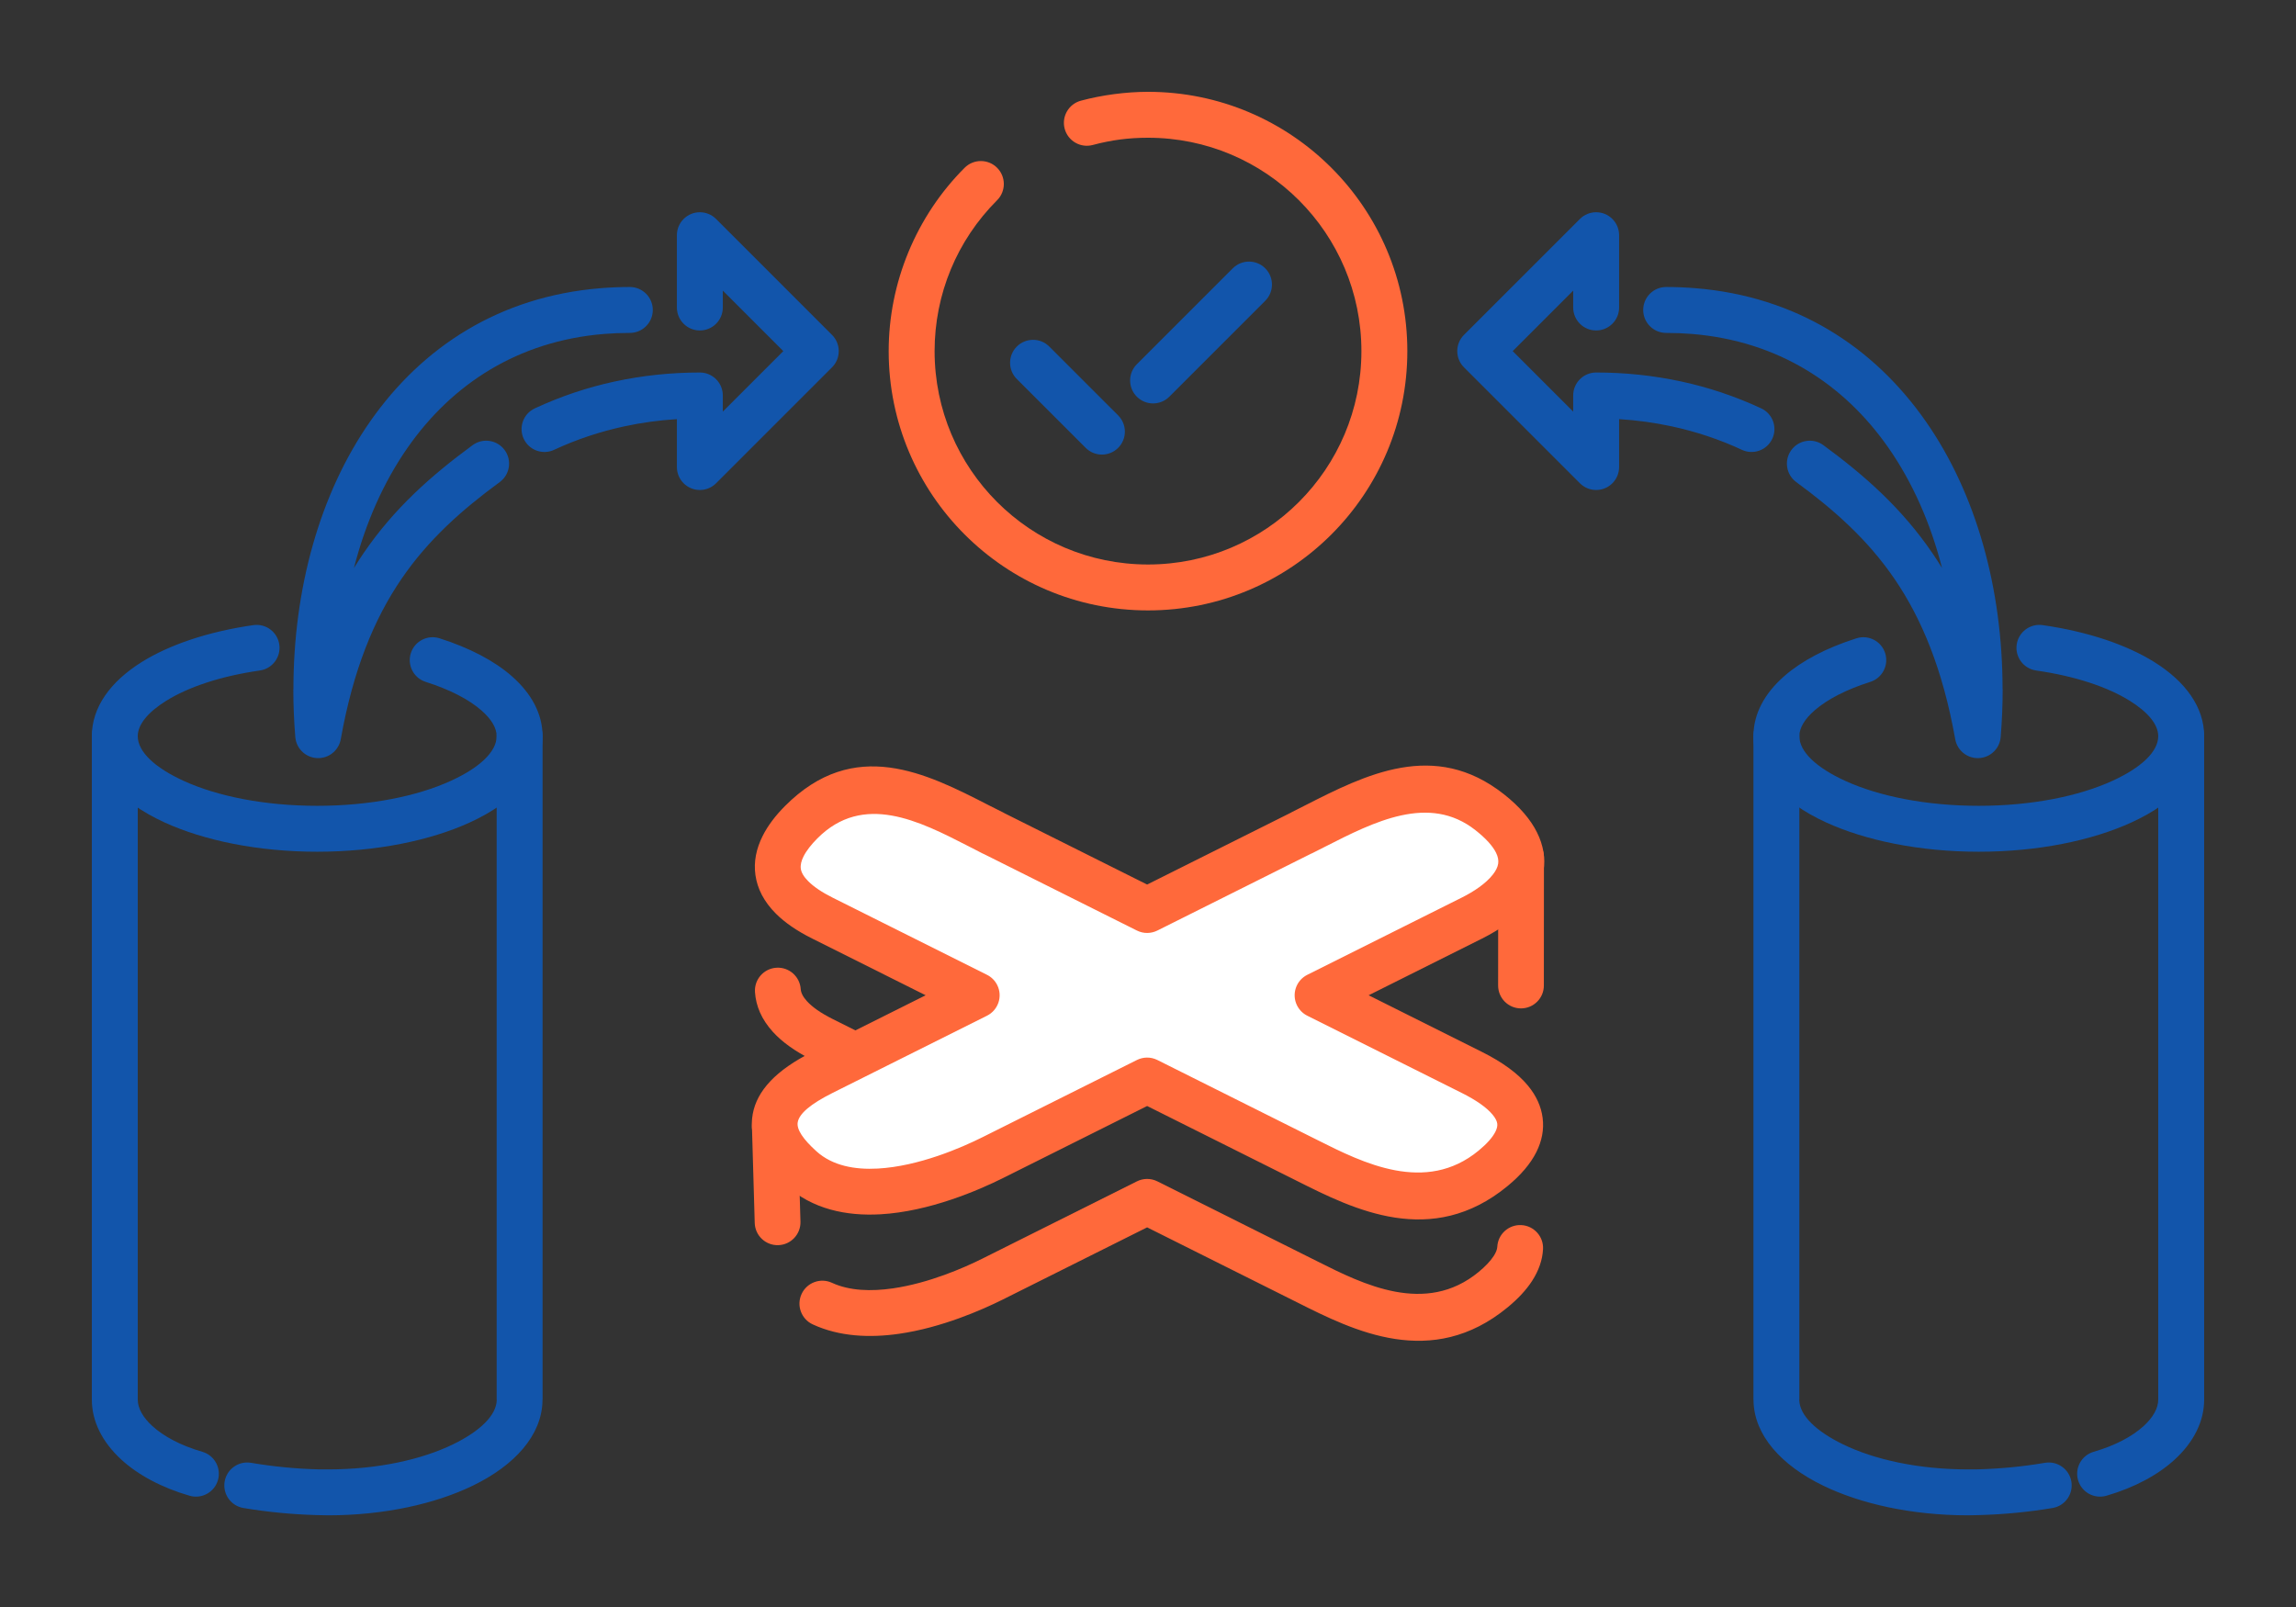 <?xml version="1.0" encoding="UTF-8"?>
<!DOCTYPE svg PUBLIC "-//W3C//DTD SVG 1.1//EN" "http://www.w3.org/Graphics/SVG/1.1/DTD/svg11.dtd">
<!-- Creator: CorelDRAW 2018 (64-Bit) -->
<svg xmlns="http://www.w3.org/2000/svg" xml:space="preserve" width="300px" height="210px" version="1.1" style="shape-rendering:geometricPrecision; text-rendering:geometricPrecision; image-rendering:optimizeQuality; fill-rule:evenodd; clip-rule:evenodd"
viewBox="0 0 287996.4 201597.5"
 xmlns:xlink="http://www.w3.org/1999/xlink">
 <rect x="0" y="0" width="287996.4" height="201597.5" fill="#333333" stroke="none"/>
 <defs>
  <style type="text/css">
   <![CDATA[
    .fil0 {fill:none}
    .fil3 {fill:white}
    .fil1 {fill:#1255ab;fill-rule:nonzero}
    .fil2 {fill:#ff693b;fill-rule:nonzero}
   ]]>
  </style>
 </defs>
 <g id="Layer_x0020_1">
  <g id="_1948533327920">
   <rect class="fil0" y="-0.1" width="287996.4" height="201597.5"/>
   <path class="fil1" d="M127542.7 47548.1c-1124.4,-1124.4 -1124.4,-2948.3 0,-4072.7 1124.4,-1124.4 2948.4,-1124.4 4072.8,0l8638 8636.4c1124.4,1124.4 1124.4,2948.4 0,4072.8 -1124.4,1124.4 -2948.4,1124.4 -4072.8,0l-8638 -8636.5zm19128.7 2218.2c-1124.4,1124.4 -2948.4,1124.4 -4072.8,0 -1124.4,-1124.4 -1124.4,-2948.4 0,-4072.8l12032.8 -12032.7c1124.4,-1124.4 2948.3,-1124.4 4072.7,0 1124.4,1124.4 1124.4,2948.4 0,4072.8l-12032.7 12032.7z"/>
   <path class="fil1" d="M197331.6 49610.2c0,-1590.4 1289.5,-2880 2879.9,-2880 3574.3,0 7165.9,367.4 10705,1133.9 3389.5,733.6 6744.5,1847.8 10004.3,3368.6 1435.1,670.9 2054.5,2378.8 1383.7,3813.9 -670.9,1435.1 -2378.8,2054.5 -3813.9,1383.7 -2815.3,-1313.8 -5765.2,-2287 -8788.8,-2941.6 -2177.4,-471.3 -4388.4,-771.4 -6610.3,-909.3l0 6009.7c0,1590.4 -1289.6,2880 -2880,2880 -795.2,0 -1515.2,-322.4 -2036.4,-843.6l-14541.5 -14541.5c-1124.4,-1124.4 -1124.4,-2948.4 0,-4072.8l14541.5 -14541.6c1124.4,-1124.4 2948.4,-1124.4 4072.8,0 562.4,562.4 843.2,1299.4 843.2,2036.4l0.4 9070.8c0,1590.4 -1289.6,2879.9 -2880,2879.9 -1590.4,0 -2879.9,-1289.5 -2879.9,-2879.9l0 -2118 -7588.9 7588.8 7588.9 7588.8 0 -2026.2zm11661.9 -7845.8c-1590.4,0 -2879.9,-1289.6 -2879.9,-2880 0,-1590.4 1289.5,-2879.9 2879.9,-2879.9 1232.5,0 2457.1,51 3672.5,150 12678.7,1035.6 22362.5,7371.5 28874.9,16681.1 6375.6,9114.2 9649.4,21079.7 9649.8,33634.4l11.3 0c0,1964.2 -82.4,3962.4 -247.6,5984 -123.9,1584 -1509.5,2767.7 -3093.5,2643.8 -1339,-104.7 -2392,-1111.2 -2610.8,-2377 -1559.1,-8730.9 -4186.9,-15067.6 -7585.1,-20057.7 -3399.6,-4991.5 -7628.5,-8720.7 -12352.1,-12185.8 -1279.7,-938 -1556.7,-2736.7 -618.7,-4016.4 938.1,-1279.7 2736.8,-1556.8 4016.5,-618.7 5189.6,3806.7 9862.2,7942.6 13702.1,13581.2 405.6,595.6 801.3,1207.5 1186.8,1836.4 -1435.1,-5604.9 -3696.7,-10758.3 -6761.1,-15139.1 -5555.5,-7941 -13813.7,-13346.4 -24622.2,-14228.9 -1031.8,-84.3 -2106.3,-127.4 -3222.8,-127.4z"/>
   <path class="fil1" d="M255403.3 84113.5c-1571.9,-223.8 -2664.9,-1679.6 -2441.2,-3251.5 223.7,-1571.9 1679.6,-2664.9 3251.5,-2441.2 5693.4,817.5 10528.9,2465.4 13977.3,4613.6 3986.9,2484.6 6286,5717.6 6286,9317.2 0,4433.3 -3487.3,8245.7 -9123.7,10824.4 -4958.6,2269.2 -11732.6,3672.5 -19145.3,3672.5 -7412.3,0 -14186.3,-1403.3 -19145,-3672.5 -5636.3,-2578.7 -9123.6,-6391.1 -9123.6,-10824.4 0,-2766.6 1368.5,-5346.1 3882.6,-7545.4 2162.3,-1891.2 5240.7,-3524.3 9043.2,-4731.9 1509.5,-478.1 3121.8,357.9 3600,1867.5 478.1,1509.5 -358,3121.8 -1867.5,3599.9 -3032.6,963 -5411.4,2198.9 -6995.4,3584.5 -1232.1,1077.9 -1903,2185.3 -1903,3225.4 0,1982.3 2197,3979.4 5748.6,5604.2 4229.6,1935.5 10151.3,3132.8 16760.1,3132.8 6609.2,0 12530.9,-1197.3 16760.5,-3132.8 3551.6,-1624.8 5748.6,-3621.9 5748.6,-5604.2 0,-1475.9 -1303.6,-3026.6 -3563.3,-4434.8 -2799.5,-1743.9 -6859.4,-3101.1 -11750.4,-3803.3z"/>
   <path class="fil1" d="M264214.4 187640.2c-1522,440.7 -3114.3,-435.8 -3555,-1957.8 -440.7,-1521.9 435.8,-3114.2 1957.8,-3554.9 2687.9,-780.9 4829.8,-1916.6 6271.3,-3233.8 1175.4,-1074.1 1828.5,-2226.1 1828.5,-3313l0 -83229.1c0,-1590.4 1289.5,-2880 2879.9,-2880 1590.4,0 2880,1289.6 2880,2880l0 83229.1c0,2744.2 -1327.7,5358.5 -3718.3,7543 -2077.2,1897.7 -5000.6,3487 -8544.2,4516.5zm-7700.7 -4131.7c1565.4,-260.8 3046.6,797.1 3307.4,2362.5 260.8,1565.5 -797.1,3046.7 -2362.5,3307.5 -1434.7,241.9 -2962,444.8 -4571,601.7 -1493.6,144.7 -3034.9,243.4 -4612.1,286.1 -736.2,20 -1208.3,29.8 -1429.4,29.8 -7074.4,0 -13483.6,-1449.4 -18177,-3731.8 -5301.1,-2577.6 -8600.9,-6334.4 -8716.6,-10556.5l-1.9 -227.1 -11.3 0 0 -83229.1c0,-1590.4 1289.5,-2880 2879.9,-2880 1590.4,0 2880,1289.6 2880,2880l0 83229.1 -11 0 1.6 69.9c52.5,1921.5 2127.4,3910.2 5476.8,5538.8 3957.5,1924.5 9477,3146.8 15679.5,3146.8l1294.1 -7.2c1415.1,-38.5 2822.9,-129.2 4207.7,-263.4 1383.3,-134.6 2778,-323.2 4165.8,-557.1z"/>
   <path class="fil1" d="M87784.8 46730.2c1590.5,0 2880,1289.6 2880,2880l0 2026.2 7588.8 -7588.8 -7588.8 -7588.8 0 2118c0,1590.4 -1289.5,2879.9 -2880,2879.9 -1590.4,0 -2879.9,-1289.5 -2879.9,-2879.9l0 -9070.8c0.4,-737 281.6,-1474 843.6,-2036.4 1124.4,-1124.4 2948.3,-1124.4 4072.7,0l14541.6 14541.6c1124.4,1124.4 1124.4,2948.4 0,4072.8l-14541.6 14541.5c-521.2,521.2 -1241.2,843.6 -2036.4,843.6 -1590.4,0 -2879.9,-1289.6 -2879.9,-2880l0 -6009.7c-2222,137.9 -4433,438 -6610.3,909.3 -3023.6,654.6 -5973.5,1627.8 -8788.8,2941.6 -1435.1,670.8 -3143,51.4 -3813.9,-1383.7 -670.9,-1435.1 -51.4,-3143 1383.7,-3813.9 3259.8,-1520.8 6614.8,-2635 10004.2,-3368.6 3539.2,-766.5 7130.8,-1133.9 10705,-1133.9zm-8782 -10725.7c1590.5,0 2880,1289.5 2880,2879.9 0,1590.4 -1289.5,2880 -2880,2880 -1116.4,0 -2190.9,43.1 -3222.7,127.4 -10808.6,882.5 -19066.7,6287.9 -24622.2,14228.9 -3064.8,4381.2 -5326,9534.9 -6761.5,15139.9 385.9,-628.9 781.6,-1241.2 1187.5,-1837.2 3839.6,-5638.6 8512.2,-9774.5 13701.8,-13581.2 1279.7,-938.1 3078.4,-661 4016.4,618.7 938.1,1279.7 661.1,3078.4 -618.7,4016.4 -4723.6,3465.1 -8952.8,7194.3 -12351.7,12185.8 -3398.5,4990.1 -6026.7,11327.1 -7585.4,20057.7 -218.8,1265.8 -1271.8,2272.3 -2610.9,2377 -1583.9,123.9 -2969.5,-1059.8 -3093.5,-2643.8 -165.1,-2021.6 -247.5,-4019.8 -247.5,-5984l11.3 0c0.4,-12554.7 3274.2,-24520.2 9649.8,-33634.4 6512.8,-9309.6 16196.2,-15645.5 28874.8,-16681.1 1215.5,-99 2440.1,-150 3672.5,-150z"/>
   <path class="fil1" d="M31782.8 78420.8c1571.9,-223.7 3027.7,869.3 3251.5,2441.2 223.7,1571.9 -869.3,3027.7 -2441.2,3251.5 -4891,702.2 -8950.9,2059.4 -11750.4,3803.3 -2259.8,1408.2 -3563.3,2958.9 -3563.3,4434.8 0,1982.3 2197,3979.4 5748.6,5604.2 4229.6,1935.5 10151.3,3132.8 16760.5,3132.8 6608.8,0 12530.5,-1197.3 16760.1,-3132.8 3551.6,-1624.8 5748.6,-3621.9 5748.6,-5604.2 0,-1040.1 -670.9,-2147.5 -1903,-3225.4 -1584,-1385.6 -3962.8,-2621.5 -6995.4,-3584.5 -1509.6,-478.1 -2345.6,-2090.4 -1867.5,-3599.9 478.1,-1509.6 2090.4,-2345.6 3600,-1867.5 3802.5,1207.6 6880.9,2840.7 9043.1,4731.9 2514.1,2199.3 3882.7,4778.8 3882.7,7545.4 0,4433.3 -3487.3,8245.7 -9123.7,10824.4 -4958.6,2269.2 -11732.6,3672.5 -19144.9,3672.5 -7412.7,0 -14186.7,-1403.3 -19145.4,-3672.5 -5636.3,-2578.7 -9123.6,-6391.1 -9123.6,-10824.4 0,-3599.6 2299,-6832.6 6286,-9317.2 3448.4,-2148.2 8283.9,-3796.1 13977.3,-4613.6z"/>
   <path class="fil1" d="M25379.2 182127.5c1522,440.7 2398.5,2033 1957.8,3554.9 -440.7,1522 -2033,2398.5 -3555,1957.8 -3543.6,-1029.5 -6467.1,-2618.8 -8544.3,-4516.5 -2390.5,-2184.5 -3718.2,-4798.8 -3718.2,-7543l0 -83229.1c0,-1590.4 1289.5,-2880 2879.9,-2880 1590.4,0 2880,1289.6 2880,2880l0 83229.1c0,1086.9 653.1,2238.9 1828.5,3313 1441.5,1317.2 3583.3,2452.9 6271.3,3233.8zm5158.6 7051c-1565.4,-260.8 -2623.3,-1742 -2362.5,-3307.5 260.8,-1565.4 1741.9,-2623.3 3307.4,-2362.5 1387.8,233.9 2782.4,422.5 4165.7,557.1 1384.8,134.2 2792.3,224.9 4207.7,263.4l1294.1 7.2c6202.5,0 11722.1,-1222.3 15679.6,-3146.8 3349.3,-1628.6 5424.3,-3617.3 5476.8,-5538.8l1.5 -69.9 -10.9 0 0 -83229.1c0,-1590.4 1289.5,-2880 2879.9,-2880 1590.4,0 2880,1289.6 2880,2880l0 83229.1 -11.3 0 -1.9 227.1c-115.7,4222.1 -3415.5,7978.9 -8716.6,10556.5 -4693.4,2282.4 -11102.6,3731.8 -18177.1,3731.8 -221.1,0 -693.1,-9.8 -1429.4,-29.8 -1577.2,-42.7 -3118.4,-141.4 -4612.1,-286.1 -1608.9,-156.9 -3136.2,-359.8 -4570.9,-601.7z"/>
   <path class="fil2" d="M187925.6 107581.8c0,-1584 1284.6,-2868.7 2868.6,-2868.7 1584,0 2868.6,1284.7 2868.6,2868.7l-10.6 16052.5c0,1584 -1284.6,2868.7 -2868.6,2868.7 -1584,0 -2868.6,-1284.7 -2868.6,-2868.7l10.6 -16052.5zm-114.9 48828.6c80.5,-1584 1430.9,-2802.9 3014.9,-2722.4 1583.9,80.5 2802.8,1430.9 2722.3,3014.9 -72.2,1366.7 -538.2,2700.8 -1376.8,3996.1 -727.6,1123.2 -1752.2,2225.7 -3054.6,3299.8 -9533.8,7865.5 -19350.2,2931.8 -26408.4,-616.4l-18817.6 -9410.2 -18079.5 9039.8c-2672.1,1336 -7725.3,3543.6 -13008.6,4307.1 -3676,531.4 -7494.8,377.6 -10852.8,-1171.3 -1441.5,-664.8 -2071.2,-2372.4 -1406.4,-3813.8 664.8,-1441.5 2372.4,-2071.2 3813.9,-1406.4 2209.1,1019 4928.8,1090 7634.9,698.8 4526.3,-654.2 8922.3,-2578.7 11254.2,-3744.7l19350.9 -9675.8c781.6,-393.8 1732.9,-426.3 2575.7,-5.3l20100.1 10051.5c5663.5,2847.1 13541.5,6806.5 20198.7,1314.1 841.3,-693.9 1474,-1360.9 1884.4,-1994.4 282.7,-436.9 437.3,-826.2 454.7,-1161.4zm-87406.2 -3152.9c43.1,1584 -1206,2904.2 -2790,2947.3 -1584,43.1 -2904.1,-1206.1 -2947.2,-2790l-346.2 -12006.3c-43.1,-1584 1206,-2904.2 2790,-2947.3 1584,-43 2904.1,1206.1 2947.2,2790.1l346.2 12006.2zm8172.8 -23354.1c1416.5,707.9 1990.6,2430.9 1282.7,3847.5 -707.9,1416.5 -2430.9,1990.6 -3847.5,1282.7l-4136.6 -2068.5c-2190.6,-1095.3 -3796.9,-2273.7 -4916.7,-3501.7 -1447.2,-1587 -2143,-3273.7 -2259,-5000.6 -105.5,-1584 1093.4,-2954.4 2677.3,-3059.9 1584,-105.4 2954.5,1093.4 3059.9,2677.4 30.2,453.9 268.4,957.7 774.4,1513 673.2,738.1 1723.1,1488.7 3228.8,2241.6l4136.7 2068.5z"/>
   <path class="fil3" d="M186837.5 101875.1c7488.6,5890.3 3064,10661.2 -2214.4,13300l-19361.9 9680.8 19361.9 9681.1c7346.5,3673.3 7739.6,7839.8 2671.3,12020.6 -8414.6,6942.2 -17638.8,1866.4 -24041.7,-1335.2l-19362.2 -9681.2 -19362.3 9681.2c-4687.7,2344 -17169.8,7544.9 -24041.3,1335.2 -4875.5,-4404.9 -4675.2,-8347.3 2671.4,-12020.6l19361.9 -9681.1 -19361.9 -9680.8c-7617.2,-3808.6 -6382.1,-8289.1 -2671.4,-12021 7865.5,-7910.4 16695.5,-2337.6 24041.3,1335.7l19362.3 9681.1 19362.2 -9681.1c7345.8,-3672.9 15757.8,-8771.1 23584.8,-2614.7z"/>
   <path class="fil2" d="M188614.9 99613.9c2036.1,1601.7 3378.1,3211 4168.4,4792 836.1,1672.4 1063.6,3282.4 829.6,4808.6 -229.4,1497.4 -887.8,2850.5 -1836.8,4057.3 -1442.2,1833.4 -3603.7,3335 -5870.7,4468.4l-14231.6 7115.7 14231.6 7116c2610.9,1305.4 4516.5,2722.7 5759.6,4229.6 1049.2,1272.2 1654.3,2623.3 1834.5,4039.9 184.5,1449.8 -86.9,2881.8 -789.5,4287.8 -731.7,1463.8 -1940.7,2882.2 -3593.1,4244.7 -9534.9,7866.3 -19351.4,2931.8 -26408.8,-616.4l-18817.6 -9409.8 -18079.9 9039.8c-3062.9,1531.4 -9254.8,4205 -15382.9,4544.8 -4271.2,237.4 -8525.4,-630.4 -11864.5,-3648.3 -3202.4,-2892.8 -4700.9,-5838.6 -4147.6,-8916.9 525.3,-2921.2 2907.5,-5518.5 7460.3,-7795.2l14231.6 -7116 -14231.6 -7115.7c-1954.4,-976.9 -3441.2,-2019.7 -4530.9,-3103.3 -1540.1,-1531.4 -2348.9,-3171.3 -2588.9,-4863.4 -238.9,-1689.1 117.9,-3329 899.5,-4892.6 668.2,-1335.6 1641.8,-2591.9 2794.9,-3751.8 8707.2,-8757.1 17754.9,-4120.1 25578.8,-110.4l1781.3 895 212.4 117.1 17867.5 8934 18084.4 -9042.4 -4.5 -8.7 1637.2 -828.9c7709.8,-3924.2 16318.7,-8305.4 25007.3,-1470.9zm-961.8 7356.7c-415,-830 -1242.7,-1771.8 -2593.1,-2834.2 -5797.8,-4560.3 -12679.1,-1058.3 -18842.3,2078.7l-1682.6 850.8 -4.5 -8.7 -19346.8 9673.5c-781.6,393.9 -1732.9,426.4 -2575.7,5.3l-19150.3 -9574.9 -212 -95.2c-304.6,-152.3 -795.9,-411.6 -1826.6,-939.6 -6093.7,-3123 -13141.3,-6735 -18895.9,-947.2 -758.2,762.7 -1368.9,1530 -1737.4,2266.6 -272.1,544.6 -404,1067.7 -337.1,1540.1 66.5,470.6 360.5,995.9 946.3,1578.4 680,676.1 1675.9,1360.9 3045.5,2045.8l19361.9 9680.7c536.7,267.6 994,705.3 1282.8,1282.8 707.9,1416.5 133.8,3139.6 -1282.8,3847.5l-19361.9 9681.1c-2792.6,1396.6 -4185.4,2607.9 -4377.7,3677.1 -163.7,911.6 675,2141.1 2347.8,3652.1 2008.8,1815.7 4805.6,2324.4 7701.8,2163.8 5119.7,-283.9 10470.7,-2606.4 13133.3,-3937.9l19351.3 -9675.8c781.6,-393.8 1732.9,-426.3 2575.7,-5.3l20100.1 10051.1c5663.2,2847.1 13540.7,6807.3 20199,1314.2 1032.6,-851.6 1743.1,-1647.5 2107.8,-2377 186.8,-373.4 264.2,-709.7 227.2,-1002.6 -41.6,-327 -230.9,-698.9 -574.5,-1115.4 -735.5,-891.2 -2019.7,-1808.5 -3891.7,-2744.3l-19361.9 -9681.1c-536.7,-267.6 -994,-705.2 -1282.8,-1282.7 -707.9,-1416.6 -133.8,-3139.7 1282.8,-3847.6l19361.9 -9680.7c1575.3,-787.7 3031.9,-1773.3 3912.9,-2893.2 358.3,-455.4 599,-914.3 666.7,-1357.2 63.5,-413.9 -11.4,-876.5 -267.2,-1389z"/>
   <path class="fil2" d="M120997.4 21046.8c1124.4,-1124.4 2948.4,-1124.4 4072.8,0 1124.4,1124.4 1124.4,2948.4 0,4072.8 -2521.3,2521.2 -4483.6,5475.3 -5808.3,8673.1 -1328.5,3207.7 -2031.9,6688.9 -2031.9,10254.9 0,7391.9 2996.4,14084.2 7840.2,18928 4843.8,4843.8 11536.1,7840.1 18928,7840.1 7391.9,0 14084.2,-2996.3 18928,-7840.1 4843.8,-4843.8 7840.2,-11536.1 7840.2,-18928 0,-7391.9 -2996.4,-14084.3 -7840.2,-18928 -4843.8,-4843.8 -11536.1,-7840.2 -18928,-7840.2 -1218.1,0 -2387.1,74.1 -3498.3,220 -1125.5,148.1 -2273,378.3 -3432.5,689 -1534.5,410 -3111.3,-501.6 -3521.4,-2036 -410,-1534.5 501.6,-3111.3 2036,-3521.4 1342.5,-359.4 2738.7,-634.9 4175.6,-824.3 1451.3,-190.8 2868.3,-287.2 4240.6,-287.2 8982.3,0 17114.6,3641.1 23000.8,9527.3 5886.1,5886.2 9527.3,14018.5 9527.3,23000.8 0,8982.3 -3641.2,17114.6 -9527.3,23000.8 -5886.2,5886.1 -14018.5,9527.3 -23000.8,9527.3 -8982.3,0 -17114.6,-3641.2 -23000.8,-9527.3 -5886.2,-5886.2 -9527.3,-14018.5 -9527.3,-23000.8 0,-4296.9 859.1,-8519.4 2481.6,-12437.2 1626.7,-3926.8 4007.4,-7525.3 7045.7,-10563.6z"/>
  </g>
 </g>
</svg>
